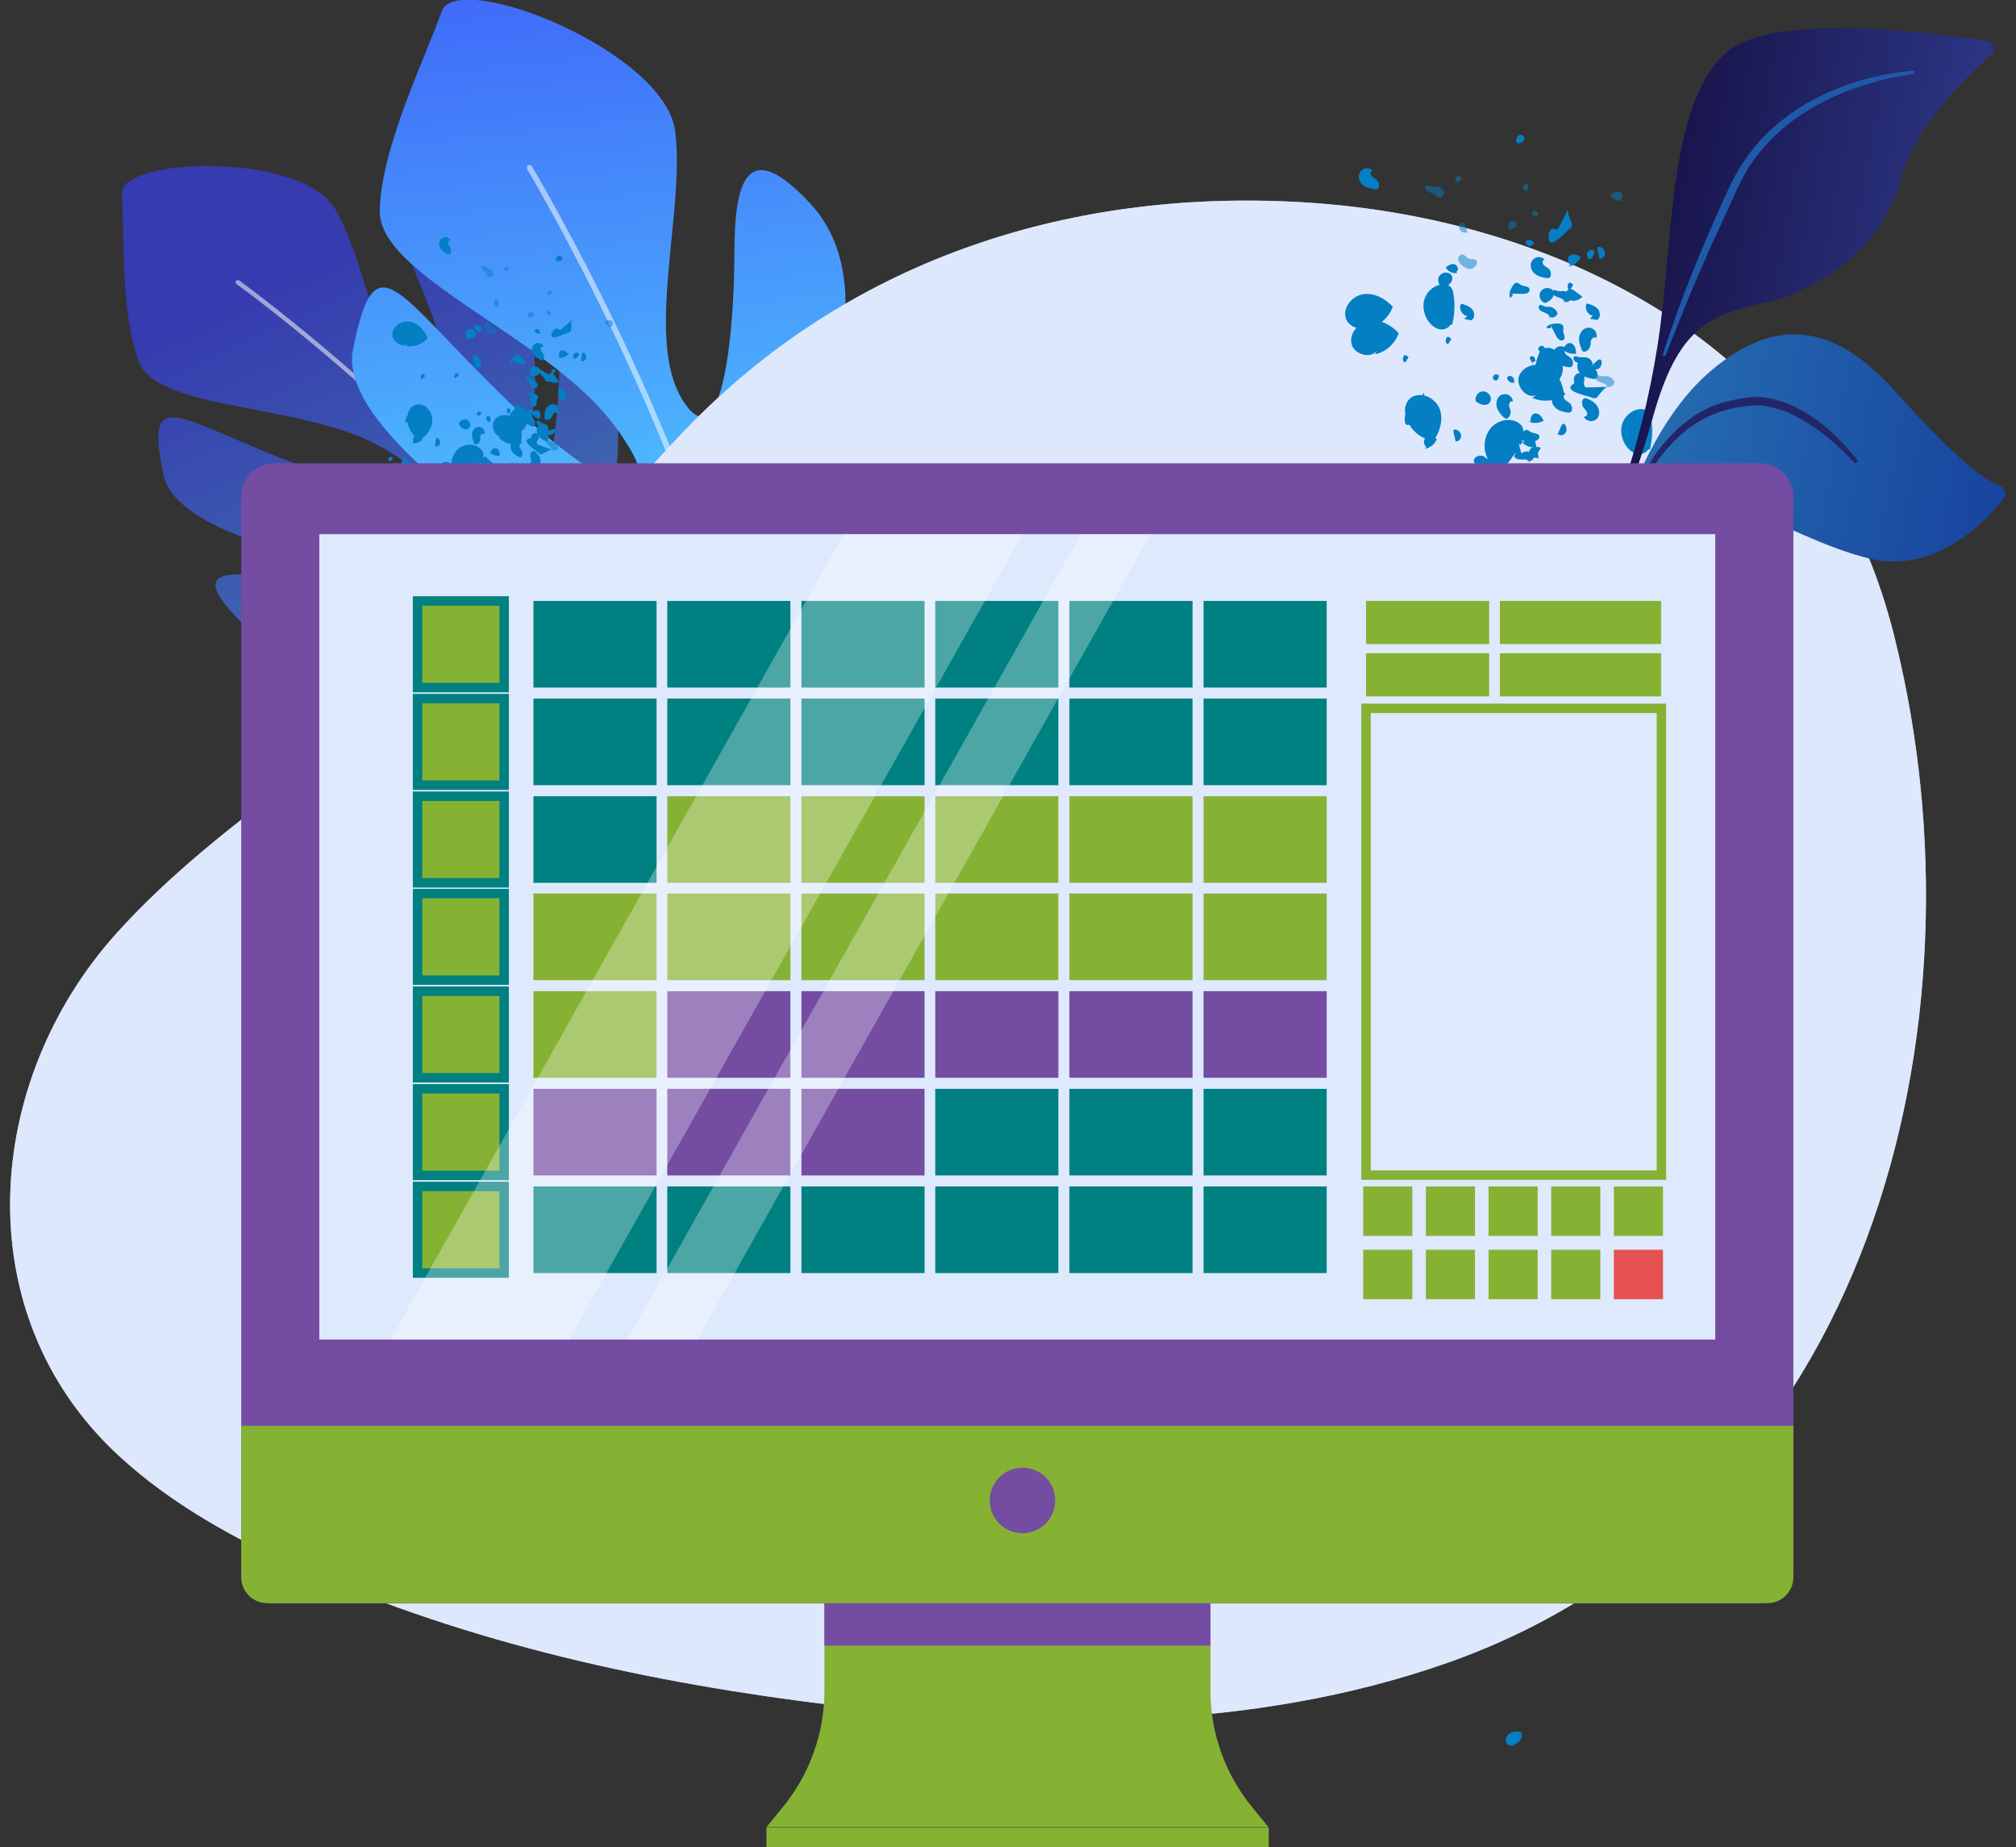 <?xml version="1.0" encoding="utf-8"?>
<!-- Generator: Adobe Illustrator 25.0.1, SVG Export Plug-In . SVG Version: 6.00 Build 0)  -->
<svg version="1.1" id="Layer_1" xmlns="http://www.w3.org/2000/svg" xmlns:xlink="http://www.w3.org/1999/xlink" x="0px" y="0px"
	 viewBox="0 0 640.2 586.5" style="enable-background:new 0 0 640.2 586.5;" xml:space="preserve">
<rect x="0" y="0" width="640.2" height="586.5" fill="#333333" stroke="none"/>
<style type="text/css">
	.st0{opacity:0.63;fill:url(#SVGID_1_);}
	.st1{opacity:0.53;fill:#FFFFFF;}
	.st2{fill:url(#SVGID_2_);}
	.st3{fill:#047FC4;}
	.st4{opacity:0.5;fill:#047FC4;}
	.st5{fill:#DEE9FD;}
	.st6{opacity:0.7;fill:#DEE9FD;}
	.st7{fill:url(#SVGID_3_);}
	.st8{fill:#1F5AA9;}
	.st9{fill:url(#SVGID_4_);}
	.st10{fill:#222669;}
	.st11{fill:#744CA2;}
	.st12{fill:#86B234;}
	.st13{fill:#008080;}
	.st14{fill:#86B234;stroke:#008080;stroke-width:3;stroke-miterlimit:10;}
	.st15{fill:none;stroke:#86B234;stroke-width:3;stroke-miterlimit:10;}
	.st16{opacity:0.3;fill:#FFFFFF;}
	.st17{fill:#E55151;}
</style>
<g>
	<g>
		<g>
			
				<linearGradient id="SVGID_1_" gradientUnits="userSpaceOnUse" x1="2539.587" y1="312.603" x2="2712.771" y2="154.928" gradientTransform="matrix(-0.922 -0.387 -0.387 0.922 2659.839 991.449)">
				<stop  offset="0" style="stop-color:#53D8FF"/>
				<stop  offset="1" style="stop-color:#3840F7"/>
			</linearGradient>
			<path class="st0" d="M181.7,191.3c0,0-67.4,43-104.2,7.1c-29.5-28.9,18.6-10.4,63-8.1c3.5,0.2,4-5,0.5-5.4
				c-34-4.6-85.1-14.7-89.1-34.2c-6.1-29.4,4.4-17.6,43.3-2.9c38.9,14.6,49.3,6.8,24.9-6.4c-24.4-13.3-69.6-11-75.8-26.2
				c-6.2-15.3-4.7-41.8-5.6-53.6c-0.9-11.8,57.1-13.4,67.7,4.7c10.6,18.1,13.8,52.9,29.4,63.4c15.6,10.5,4.7-22.6-2.7-40.1
				c-7.5-17.5-9.1-29.5,12.8-19.9c21.8,9.7,26.3,40.7,23.1,62.2c-3.3,21.4,1.6,35.2,4,24.8c2.4-10.4,7.3-42.9,2.6-54.3
				C170.9,90.7,219.7,116.5,181.7,191.3z"/>
			<path class="st1" d="M177.3,190.7c-0.3,0-0.5-0.1-0.7-0.3C142.7,139.3,75.8,90.6,75.1,90.2c-0.3-0.2-0.4-0.7-0.2-1
				c0.2-0.3,0.7-0.4,1-0.2c0.7,0.5,67.8,49.3,101.9,100.6c0.2,0.3,0.1,0.8-0.2,1C177.5,190.6,177.4,190.7,177.3,190.7z"/>
		</g>
		<g>
			
				<linearGradient id="SVGID_2_" gradientUnits="userSpaceOnUse" x1="2101.775" y1="218.632" x2="2134.083" y2="-92.811" gradientTransform="matrix(-1 0 0 1 2309.067 0)">
				<stop  offset="0" style="stop-color:#53D8FF"/>
				<stop  offset="1" style="stop-color:#3840F7"/>
			</linearGradient>
			<path class="st2" d="M239,219.3c0,0-96.9,16.1-121-42.2c-19.4-46.9,25.9-2.8,75,21.2c3.9,1.9,6.9-3.7,3.2-5.9
				c-36.2-21.6-89-57.6-84.1-81.5c7.3-36.1,13.4-17.7,50.3,17.5c36.9,35.3,52.4,31.5,31.2,4.8s-73.3-45.9-73-66.2
				c0.3-20.2,14.9-49.5,19.6-63.3c4.7-13.8,70.9,12.4,74.2,37.9c3.3,25.6-10,66.4,2.6,85.8s16.2-23.2,16.2-46.6
				c0-23.4,4-37.7,24-16.3c20,21.4,10.1,58.7-3.9,81.3c-14,22.6-15.2,40.5-7.4,30c7.7-10.5,28.9-44.9,29.1-60.1
				C275.3,100.7,318,153.2,239,219.3z"/>
			<path class="st1" d="M234.3,216.5c-0.3-0.1-0.5-0.3-0.6-0.7c-13.7-74-65.8-161.2-66.3-162.1c-0.2-0.4-0.1-0.9,0.3-1.2
				c0.4-0.2,0.9-0.1,1.2,0.3c0.5,0.9,52.8,88.3,66.5,162.6c0.1,0.5-0.2,0.9-0.7,1C234.6,216.6,234.5,216.6,234.3,216.5z"/>
		</g>
	</g>
	<g>
		<path class="st3" d="M133.2,177.2c5.5-3,10.3-7.2,14-12.3c0.6-0.8,1.2-1.7,1.3-2.7c0.4-1.9-0.7-3.9-2.2-5.2
			c-3.5-3.2-9.1-3.7-13.4-1.5c-4.2,2.2-7,6.8-7.6,11.5c-0.3,2.6,0.1,5.4,1.8,7.5s4.8,3,7,1.6c0.1-0.8-0.9-1.6-1.7-1.2L133.2,177.2z"
			/>
		<path class="st3" d="M137.8,158.5c2.5,0.4,5.3-0.6,6.9-2.5c-0.9-2.4-2.8-4.6-5.3-5.2c-2.5-0.6-5.5,1-5.9,3.5c-0.4,2.5,2.9,5,5,3.5
			L137.8,158.5z"/>
		<path class="st3" d="M155.4,143.6c0.9,0.8,2.1,1.2,3.3,1.1c0-0.5-0.1-1.1-0.3-1.6c-0.2-0.5-0.7-0.9-1.3-0.8
			c-0.7,0.1-1.1,0.9-1.4,1.5c-0.1-0.2-0.2-0.4-0.2-0.6L155.4,143.6z"/>
		<path class="st3" d="M152.5,147.3c-0.2,0.3-0.6,0.5-0.9,0.5c-0.1-0.9,0.7-1.7,1.4-2.3c0.4-0.3,0.9-0.7,1.4-0.4
			c0.3,0.2,0.4,0.6,0.7,0.8c0.5,0.6,1.5,0.8,1.4,1.5c0,0.4-0.5,0.7-0.9,0.7c-0.4,0-0.8-0.1-1.2-0.3c-0.8-0.4-1.6-0.7-2.5-1.1
			L152.5,147.3z"/>
		<path class="st4" d="M194.1,103.6c0.7,0,0.8-1.3,0.2-1.7c-0.6-0.4-1.5-0.2-2.2-0.1c0.1,1,0.9,1.9,1.9,2.2L194.1,103.6z"/>
		<path class="st3" d="M177,83c-0.4,0-0.6-0.4-0.5-0.8c0-0.3,0.3-0.6,0.6-0.8c0.2-0.1,0.4-0.2,0.6-0.2c0.5,0,0.9,0.4,0.9,0.9
			c0,0.5-0.5,0.9-1,0.9c-0.5,0-0.9-0.4-0.9-0.9L177,83z"/>
		<path class="st3" d="M154.5,132.5c-0.3,0.7,0.4,1.6,1.1,1.4c0.2-0.4,0.3-0.8,0.2-1.1c-0.1-0.4-0.4-0.7-0.8-0.7
			c-0.4,0-0.7,0.5-0.5,0.8L154.5,132.5z"/>
		<path class="st3" d="M148.9,148.4c0.4,0.8,1.2,1.4,2.1,1.6c0.1-0.7,0.1-1.5,0.2-2.2c0-0.3,0.1-0.7-0.1-1c-0.3-0.6-1.2-0.7-1.7-0.3
			c-0.5,0.4-0.7,1.2-0.4,1.9L148.9,148.4z"/>
		<path class="st4" d="M175.1,93.1c0-0.2,0.1-0.5,0.1-0.7c-0.3-0.2-0.8-0.2-1.1,0.1c-0.3,0.3-0.3,0.8,0,1.1
			C174.4,93.8,175,93.6,175.1,93.1L175.1,93.1z"/>
		<path class="st3" d="M153.7,137.8c-0.4-0.3-1,0-1.1,0.5c-0.2,0.5,0,1-0.1,1.5c-0.1,0.5-0.4,0.9-0.9,1.2c-0.3,0.1-0.6,0.2-0.8,0
			c-0.2-0.1-0.3-0.3-0.3-0.5c-0.4-0.9-0.7-1.8-0.6-2.8c0.1-1,0.7-1.9,1.7-2.1c0.6-0.2,1.4,0,1.8,0.5c0.5,0.5,0.6,1.2,0.4,1.9
			L153.7,137.8z"/>
		<path class="st3" d="M160.7,148.8c0.3,0.5,1.1,0.6,1.6,0.3c0.5-0.3,0.7-1,0.7-1.6c0-0.3-0.2-0.6-0.4-0.6c-0.2,0-0.3,0.1-0.5,0.3
			c-0.5,0.5-1.1,1.1-1.6,1.6L160.7,148.8z"/>
		<path class="st3" d="M178.1,126.2c-1.1-0.6-1.2-2.4-0.2-3.1c0.8,0.6,1.6,1.2,1.9,2.1c0.3,0.9-0.1,2.1-1.1,2.3
			c-0.5-0.3-0.9-0.6-1.4-0.9L178.1,126.2z"/>
		<path class="st3" d="M109.5,193.5c-0.1,0.2-0.5,0.3-0.7,0.1c-0.2-0.2-0.3-0.5-0.4-0.7c0-0.2-0.1-0.5,0-0.7c0.1-0.4,0.6-0.7,1-0.7
			c0.4,0,0.8,0.4,1,0.8c0.1,0.2,0.1,0.4,0,0.6c-0.1,0.2-0.3,0.3-0.5,0.3L109.5,193.5z"/>
		<path class="st3" d="M161.2,131.1c0.3,0,0.5,0.1,0.8,0.1c0.1-0.4,0.2-0.8,0-1.2c-0.2-0.4-0.8-0.5-1-0.1c-0.1,0.1-0.1,0.3,0,0.4
			c0.1,0.5,0.1,1,0.2,1.4L161.2,131.1z"/>
		<path class="st3" d="M168.8,119.5c0.6-0.1,1.3-0.1,1.9-0.4c0.6-0.3,1-0.9,0.9-1.5c0-0.3-0.2-0.6-0.5-0.8c-0.7-0.7-2-0.6-2.6,0.2
			C168,117.6,168.1,118.9,168.8,119.5L168.8,119.5z"/>
		<path class="st3" d="M175.5,118.7c0.3-0.3,0.7-0.5,1-0.8c-0.1-0.3-0.3-0.6-0.6-0.8c-0.6,0.2-1,0.9-0.8,1.5L175.5,118.7z"/>
		<path class="st3" d="M179,159.9c1.5-2,2.5-4.4,3-6.8c0.1-0.4,0.1-0.8,0-1.2c-0.2-0.8-0.9-1.3-1.7-1.5c-1.8-0.6-3.9,0.2-5.1,1.7
			c-1.2,1.5-1.4,3.6-0.8,5.5c0.3,1,1,2,1.9,2.4c0.9,0.5,2.2,0.3,2.8-0.6c-0.1-0.3-0.6-0.4-0.8-0.2L179,159.9z"/>
		<path class="st3" d="M130.9,140.7c1.2,0.2,2.4-0.3,3.3-1.1c-0.4-0.4-0.7-0.8-1.2-1.1c-0.5-0.2-1.1-0.2-1.5,0.1
			c-0.5,0.5-0.4,1.4-0.2,2.1c-0.2-0.1-0.4-0.2-0.5-0.3L130.9,140.7z"/>
		<path class="st3" d="M134,132.7c0.3-0.1,0.7-0.2,0.8-0.5c0.2-0.3,0.2-0.6,0.2-0.9c0-0.9,0-1.8,0.2-2.6c-1.1,1-2.2,1.9-3.3,2.9
			c-0.1,0.1-0.2,0.2-0.3,0.2c-0.4,0.1-0.7-0.3-1.1-0.4c-0.6-0.2-1.1,0.4-1.4,0.9C127.2,136,132.3,133.2,134,132.7z"/>
		<path class="st3" d="M128.5,148.3c0.8,0.4,1.8,0.4,2.6,0c-0.4-0.6-0.8-1.3-1.2-1.9c-0.2-0.3-0.4-0.6-0.7-0.8
			c-0.6-0.3-1.4,0.1-1.6,0.8c-0.2,0.7,0.2,1.4,0.8,1.7L128.5,148.3z"/>
		<path class="st3" d="M100.3,182.2c0-0.2,0.1-0.5,0.1-0.7c-0.3-0.2-0.8-0.2-1.1,0.1c-0.3,0.3-0.3,0.8,0,1.1
			C99.6,182.8,100.2,182.7,100.3,182.2L100.3,182.2z"/>
		<path class="st3" d="M138.2,141.7c0.6,0.2,1.3-0.2,1.5-0.7c0.2-0.6,0-1.2-0.4-1.7c-0.2-0.2-0.5-0.4-0.7-0.2
			c-0.2,0.1-0.2,0.3-0.2,0.5c-0.1,0.7-0.2,1.5-0.3,2.2L138.2,141.7z"/>
		<path class="st3" d="M143,151c0.6-0.1,1.3-0.1,1.9-0.4c0.6-0.3,1-0.9,0.9-1.5c0-0.3-0.2-0.6-0.5-0.8c-0.7-0.7-2-0.6-2.6,0.2
			C142.2,149.1,142.3,150.4,143,151L143,151z"/>
		<path class="st3" d="M172.2,137.2c0.2-0.6-0.3-1.2-0.8-1.6c-0.5-0.4-1.1-0.9-1-1.6c0-0.2,0.1-0.4,0.3-0.4c0.4-0.2,0.8,0.3,1.2,0.6
			c0.3,0.2,0.7,0.3,1,0.4c0.8,0.3,1.4,1.2,1.3,2c-0.2,0.4-0.7,0.7-1.2,0.6c-0.5-0.1-0.9-0.4-1-0.8L172.2,137.2z"/>
		<path class="st3" d="M173.2,121.2c0.2-0.6-0.3-1.2-0.8-1.6c-0.5-0.4-1.1-0.9-1-1.6c0-0.2,0.1-0.4,0.3-0.4c0.4-0.2,0.8,0.3,1.2,0.6
			c0.3,0.2,0.7,0.3,1,0.4c0.8,0.3,1.4,1.2,1.3,2c-0.2,0.4-0.7,0.7-1.2,0.6c-0.5-0.1-0.9-0.4-1-0.8L173.2,121.2z"/>
		<path class="st3" d="M182.7,113.9c0.5-0.3,0.8-0.6,1.1-1.1c0-0.1,0.1-0.1,0.1-0.2c0-0.2-0.1-0.3-0.2-0.4c-0.3-0.3-0.8-0.3-1.1-0.1
			c-0.4,0.2-0.6,0.6-0.6,1c0,0.2,0,0.5,0.2,0.6C182.3,113.8,182.6,113.9,182.7,113.9c0.1-0.2,0-0.2-0.1-0.2L182.7,113.9z"/>
		<path class="st3" d="M127.6,166.6c1.2,0.2,2.4-0.3,3.3-1.1c-0.4-0.4-0.7-0.8-1.2-1.1c-0.5-0.2-1.1-0.2-1.5,0.1
			c-0.5,0.5-0.4,1.4-0.2,2.1c-0.2-0.1-0.4-0.2-0.5-0.3L127.6,166.6z"/>
		<path class="st3" d="M120.2,158.2c0.1,0.7,1.3,1,1.7,0.5c-0.1-0.4-0.2-0.8-0.5-1c-0.3-0.2-0.8-0.3-1.1-0.1c-0.3,0.2-0.3,0.8,0.1,1
			L120.2,158.2z"/>
		<path class="st3" d="M138.9,151.5c0.1,0.7,1.3,1,1.7,0.5c-0.1-0.4-0.2-0.8-0.5-1c-0.3-0.2-0.8-0.3-1.1-0.1c-0.3,0.2-0.3,0.8,0.1,1
			L138.9,151.5z"/>
		<path class="st3" d="M122.8,163c-0.5-0.1-0.8,0.6-0.6,1.1c0.2,0.5,0.5,0.8,0.8,1.3c0.2,0.5,0.2,1,0,1.5c-0.1,0.3-0.3,0.5-0.6,0.5
			c-0.2,0-0.4-0.1-0.6-0.2c-0.8-0.5-1.7-1-2.1-1.9c-0.5-0.8-0.5-2,0.1-2.7c0.4-0.5,1.1-0.8,1.8-0.7c0.7,0.1,1.2,0.6,1.5,1.2
			L122.8,163z"/>
		<path class="st3" d="M169.6,131.1c-0.5-0.1-0.8,0.6-0.6,1.1c0.2,0.5,0.5,0.8,0.8,1.3c0.2,0.5,0.2,1,0,1.5
			c-0.1,0.3-0.3,0.5-0.6,0.5c-0.2,0-0.4-0.1-0.6-0.2c-0.8-0.5-1.7-1-2.1-1.9c-0.5-0.8-0.5-2,0.1-2.7c0.4-0.5,1.1-0.8,1.8-0.7
			c0.7,0.1,1.2,0.6,1.5,1.2L169.6,131.1z"/>
		<path class="st3" d="M173.9,135.7c-0.5-0.1-0.8,0.6-0.6,1.1c0.2,0.5,0.5,0.8,0.8,1.3c0.2,0.5,0.2,1,0,1.5
			c-0.1,0.3-0.3,0.5-0.6,0.5c-0.2,0-0.4-0.1-0.6-0.2c-0.8-0.5-1.7-1-2.1-1.9c-0.5-0.8-0.5-2,0.1-2.7c0.4-0.5,1.1-0.8,1.8-0.7
			c0.7,0.1,1.2,0.6,1.5,1.2L173.9,135.7z"/>
		<path class="st3" d="M165.6,140.8c-0.5-0.1-0.8,0.6-0.6,1.1s0.5,0.8,0.8,1.3c0.2,0.5,0.2,1,0,1.5c-0.1,0.3-0.3,0.5-0.6,0.5
			c-0.2,0-0.4-0.1-0.6-0.2c-0.8-0.5-1.7-1-2.1-1.9c-0.5-0.8-0.5-2,0.1-2.7c0.4-0.5,1.1-0.8,1.8-0.7c0.7,0.1,1.2,0.6,1.5,1.2
			L165.6,140.8z"/>
		<path class="st3" d="M143,76.4c-0.5-0.1-0.8,0.6-0.6,1.1c0.2,0.5,0.5,0.8,0.7,1.3c0.2,0.5,0.2,1,0,1.5c-0.1,0.3-0.3,0.5-0.6,0.5
			c-0.2,0-0.4-0.1-0.6-0.2c-0.8-0.5-1.7-1-2.1-1.9c-0.5-0.8-0.5-2,0.1-2.7c0.4-0.5,1.1-0.8,1.8-0.7c0.7,0.1,1.2,0.6,1.5,1.2
			L143,76.4z"/>
		<path class="st3" d="M124.7,153.1c0.2-0.1,0.5-0.2,0.7-0.4c-0.1-0.4-0.3-0.8-0.7-1c-0.4-0.2-0.9,0.1-0.8,0.5
			c0,0.1,0.1,0.3,0.2,0.4c0.3,0.4,0.7,0.7,1,1.1L124.7,153.1z"/>
		<path class="st3" d="M148.4,107.6c0.6-0.1,1.3-0.1,1.9-0.4c0.6-0.3,1-0.9,0.9-1.5c0-0.3-0.2-0.6-0.5-0.8c-0.7-0.7-2-0.6-2.6,0.2
			C147.5,105.7,147.7,107,148.4,107.6L148.4,107.6z"/>
		<path class="st3" d="M142.8,160.9c-0.6,0.7-2,0.2-2.1-0.7c0.2-0.4,0.6-0.8,1-1.1c0.4,0.3,0.8,0.8,0.9,1.4L142.8,160.9z"/>
		<path class="st4" d="M156.3,105.9c0.4-0.1,0.7-0.2,1-0.4c0.3-0.2,0.5-0.6,0.3-1c-0.2-0.6-1-0.6-1.4-1c-0.4-0.4-0.5-1.2-1.1-1.4
			c-0.5-0.2-1.2,0.3-1.3,0.9c-0.1,0.6,0.2,1.2,0.5,1.7c0.3,0.5,0.6,0.9,1.1,1.2c0.5,0.2,1.1,0.2,1.4-0.2L156.3,105.9z"/>
		<path class="st3" d="M158.2,138.8c1.8,1.9,4.6,2.7,7.1,2.1c0.7-2.5,0.5-5.3-1.1-7.3c-1.6-2-5-2.5-6.8-0.7
			c-1.8,1.8-0.7,5.7,1.9,5.8L158.2,138.8z"/>
		<path class="st3" d="M146.7,165.4c-0.3-0.2-0.2-0.7,0-0.9c0.2-0.3,0.6-0.3,1-0.3c0.2,0,0.4,0.1,0.6,0.2c0.4,0.3,0.5,0.9,0.2,1.3
			c-0.3,0.4-0.9,0.4-1.3,0.1c-0.4-0.3-0.5-0.9-0.2-1.3L146.7,165.4z"/>
		<path class="st3" d="M152.1,152.4c0-0.6-0.7-1-1.3-1.3c-0.6-0.2-1.3-0.5-1.5-1.1c0-0.2,0-0.4,0.1-0.5c0.3-0.3,0.8,0,1.3,0.1
			c0.4,0.1,0.7,0,1.1,0c0.9,0,1.7,0.7,1.9,1.5c-0.1,0.5-0.5,0.8-0.9,1c-0.5,0.1-1-0.1-1.2-0.5L152.1,152.4z"/>
		<path class="st3" d="M152.4,131.8c0.2-0.2,0.4-0.3,0.5-0.5c-0.1-0.4-0.5-0.7-0.9-0.6c-0.4,0.1-0.7,0.5-0.6,0.9
			C151.5,131.9,152.1,132.1,152.4,131.8L152.4,131.8z"/>
		<path class="st3" d="M147.4,145.1c-0.3,0.1-0.6-0.1-0.6-0.4c-0.1-0.3,0-0.6,0.1-0.8c0.1-0.2,0.2-0.4,0.4-0.5
			c0.4-0.3,0.9-0.2,1.2,0.1c0.3,0.3,0.5,0.8,0.3,1.2c-0.1,0.2-0.2,0.4-0.4,0.5c-0.2,0.1-0.5,0.1-0.6-0.1L147.4,145.1z"/>
		<path class="st3" d="M129.4,133.5c0.1,2.6,1.7,5,4,6.2c2.1-1.4,3.9-3.7,3.9-6.3c0-2.6-2.1-5.2-4.7-5c-2.6,0.2-4.2,3.9-2.3,5.6
			L129.4,133.5z"/>
		<path class="st3" d="M128.6,153.6c0.7,0,0.8-1.3,0.2-1.7c-0.6-0.4-1.5-0.2-2.2-0.1c0.1,1,0.9,1.9,1.9,2.2L128.6,153.6z"/>
		<path class="st3" d="M154.5,162.3c0.2-0.2,0.4-0.3,0.5-0.5c-0.1-0.4-0.5-0.7-0.9-0.6c-0.4,0.1-0.7,0.5-0.6,0.9
			C153.6,162.4,154.1,162.6,154.5,162.3L154.5,162.3z"/>
		<path class="st3" d="M146.7,151.1c2.4-1.2,4.6-3,6.2-5.2c0.3-0.4,0.5-0.7,0.6-1.1c0.2-0.8-0.3-1.7-0.9-2.3
			c-1.5-1.4-3.9-1.7-5.8-0.8c-1.9,0.9-3.1,2.8-3.4,4.9c-0.2,1.1,0,2.4,0.7,3.3c0.7,0.9,2,1.3,3,0.8c0.1-0.4-0.4-0.7-0.7-0.5
			L146.7,151.1z"/>
		<path class="st3" d="M128.9,109.9c2.5,0.4,5.3-0.6,6.9-2.5c-0.9-2.4-2.8-4.6-5.3-5.2c-2.5-0.6-5.5,1-5.9,3.5c-0.4,2.5,2.9,5,5,3.5
			L128.9,109.9z"/>
		<path class="st3" d="M177.3,113.6c1.2,0.2,2.4-0.3,3.3-1.1c-0.4-0.4-0.7-0.8-1.2-1.1c-0.5-0.2-1.1-0.2-1.5,0.1
			c-0.5,0.5-0.4,1.4-0.2,2.1c-0.2-0.1-0.4-0.2-0.5-0.3L177.3,113.6z"/>
		<path class="st3" d="M180.4,105.6c0.3-0.1,0.7-0.2,0.8-0.5c0.2-0.3,0.2-0.6,0.2-0.9c0-0.9,0-1.8,0.2-2.6c-1.1,1-2.2,1.9-3.3,2.9
			c-0.1,0.1-0.2,0.2-0.3,0.2c-0.4,0.1-0.7-0.3-1.1-0.4c-0.6-0.2-1.1,0.4-1.4,0.9C173.6,108.9,178.7,106.2,180.4,105.6z"/>
		<path class="st3" d="M154.7,151.1c0.3-0.3,0.7-0.5,1-0.8c-0.6-0.6-1.5-1-2.3-0.7c-0.8,0.4-1,1.7-0.2,2.1c0.5,0.3,1.3,0.5,1,0.9
			L154.7,151.1z"/>
		<path class="st3" d="M162.8,114.9c-0.2,0.3-0.6,0.5-0.9,0.5c-0.1-0.9,0.7-1.7,1.4-2.3c0.4-0.3,0.9-0.7,1.4-0.4
			c0.3,0.2,0.4,0.6,0.7,0.8c0.5,0.6,1.5,0.8,1.4,1.5c0,0.4-0.5,0.7-0.9,0.7s-0.8-0.1-1.2-0.3c-0.8-0.4-1.6-0.7-2.5-1.1L162.8,114.9z
			"/>
		<path class="st3" d="M152.5,105.2c0.7,0,0.8-1.3,0.2-1.7c-0.6-0.4-1.5-0.2-2.2-0.1c0.1,1,0.9,1.9,1.9,2.2L152.5,105.2z"/>
		<path class="st4" d="M168,100.9c-0.4,0-0.6-0.4-0.5-0.8c0-0.3,0.3-0.6,0.6-0.8c0.2-0.1,0.4-0.2,0.6-0.2c0.5,0,0.9,0.4,0.9,0.9
			c0,0.5-0.5,0.9-1,0.9c-0.5,0-0.9-0.4-0.9-0.9L168,100.9z"/>
		<path class="st3" d="M169.9,105.2c0.1,0.7,1.3,1,1.7,0.5c-0.1-0.4-0.2-0.8-0.5-1c-0.3-0.2-0.8-0.3-1.1-0.1c-0.3,0.2-0.3,0.8,0.1,1
			L169.9,105.2z"/>
		<path class="st3" d="M174.9,121.3c0.8,0.4,1.8,0.4,2.6,0c-0.4-0.6-0.8-1.3-1.2-1.9c-0.2-0.3-0.4-0.6-0.7-0.8
			c-0.6-0.3-1.4,0.1-1.6,0.8c-0.2,0.7,0.2,1.4,0.8,1.7L174.9,121.3z"/>
		<path class="st4" d="M158,97.6c-0.5-0.1-1-0.5-1.1-1c-0.1-0.5,0-1.1,0.4-1.4c0.3-0.2,0.8-0.3,0.9,0c0.1,0.1,0.1,0.3,0.1,0.4
			c0,0.7-0.1,1.3-0.1,2C158.1,97.7,158,97.7,158,97.6L158,97.6z"/>
		<path class="st4" d="M154.7,87.9c0.2-0.6-0.3-1.2-0.8-1.6c-0.5-0.4-1.1-0.9-1-1.6c0-0.2,0.1-0.4,0.3-0.4c0.4-0.2,0.8,0.3,1.2,0.6
			c0.3,0.2,0.7,0.3,1,0.4c0.8,0.3,1.4,1.2,1.3,2c-0.2,0.4-0.7,0.7-1.2,0.6c-0.5-0.1-0.9-0.4-1-0.8L154.7,87.9z"/>
		<path class="st4" d="M175.2,143.1c0.2-0.6-0.3-1.2-0.8-1.6c-0.5-0.4-1.1-0.9-1-1.6c0-0.2,0.1-0.4,0.3-0.4c0.4-0.2,0.8,0.3,1.2,0.6
			c0.3,0.2,0.7,0.3,1,0.4c0.8,0.3,1.4,1.2,1.3,2c-0.2,0.4-0.7,0.7-1.2,0.6c-0.5,0-0.9-0.4-1-0.8L175.2,143.1z"/>
		<path class="st4" d="M160.9,86c0.2-0.1,0.5-0.2,0.7-0.3c0-0.4-0.3-0.8-0.7-0.9c-0.4-0.1-0.9,0.2-0.9,0.6
			C160,85.8,160.5,86.2,160.9,86L160.9,86z"/>
		<path class="st3" d="M172.4,110c-0.5-0.1-0.8,0.6-0.6,1.1c0.2,0.5,0.5,0.8,0.8,1.3c0.2,0.5,0.2,1,0,1.5c-0.1,0.3-0.3,0.5-0.6,0.5
			c-0.2,0-0.4-0.1-0.6-0.2c-0.8-0.5-1.7-1-2.1-1.9c-0.5-0.8-0.5-2,0.1-2.7c0.4-0.5,1.1-0.8,1.8-0.7s1.2,0.6,1.5,1.2L172.4,110z"/>
		<path class="st3" d="M184.6,114.6c0.6,0.2,1.3-0.2,1.5-0.7c0.2-0.6,0-1.2-0.4-1.7c-0.2-0.2-0.5-0.4-0.7-0.2
			c-0.2,0.1-0.2,0.3-0.2,0.5c-0.1,0.7-0.2,1.5-0.3,2.2L184.6,114.6z"/>
		<path class="st3" d="M151,115.7c-1.1-0.6-1.2-2.4-0.2-3.1c0.8,0.6,1.6,1.2,1.9,2.1c0.3,0.9-0.1,2.1-1.1,2.3
			c-0.5-0.3-0.9-0.6-1.4-0.9L151,115.7z"/>
		<path class="st4" d="M174.4,100.1c0.2-0.1,0.5-0.2,0.7-0.4c-0.1-0.4-0.3-0.8-0.7-1c-0.4-0.2-0.9,0.1-0.8,0.5
			c0,0.1,0.1,0.3,0.2,0.4c0.3,0.4,0.7,0.7,1,1.1L174.4,100.1z"/>
		<path class="st3" d="M137.5,158.1c0.6-0.1,1.3-0.1,1.9-0.4c0.6-0.3,1-0.9,0.9-1.5c0-0.3-0.2-0.6-0.5-0.8c-0.7-0.7-2-0.6-2.6,0.2
			C136.7,156.2,136.8,157.4,137.5,158.1L137.5,158.1z"/>
		<path class="st3" d="M134,120.3c0.3-0.3,0.7-0.5,1-0.8c-0.1-0.3-0.3-0.6-0.6-0.8c-0.6,0.2-1,0.9-0.8,1.5L134,120.3z"/>
		<path class="st3" d="M112.4,180.5c-0.4,0-0.6-0.4-0.5-0.8c0-0.3,0.3-0.6,0.6-0.8c0.2-0.1,0.4-0.2,0.6-0.2c0.5,0,0.9,0.4,0.9,0.9
			s-0.5,0.9-1,0.9c-0.5,0-0.9-0.4-0.9-0.9L112.4,180.5z"/>
		<path class="st3" d="M144.7,120c0.3-0.3,0.7-0.5,1-0.8c-0.1-0.3-0.3-0.6-0.6-0.8c-0.6,0.2-1,0.9-0.8,1.5L144.7,120z"/>
		<path class="st3" d="M167.8,147.2c0.4,0.2,0.9-0.4,0.9-0.9c0-0.5-0.3-0.9-0.3-1.4c-0.1-0.5,0.1-1,0.4-1.4c0.2-0.2,0.5-0.4,0.8-0.3
			c0.2,0,0.3,0.2,0.5,0.3c0.7,0.7,1.3,1.5,1.5,2.4c0.2,0.9-0.1,2-0.9,2.6c-0.6,0.4-1.3,0.4-1.9,0.1c-0.6-0.3-1-0.9-1-1.6
			L167.8,147.2z"/>
		<path class="st3" d="M141.9,146.7c-0.4,0-0.7,0-1.1,0.1c-0.3,0.1-0.6,0.5-0.6,0.8c0,0.6,0.8,0.9,1.1,1.4c0.3,0.5,0.1,1.3,0.6,1.7
			c0.5,0.4,1.2,0.1,1.5-0.5c0.3-0.5,0.2-1.2,0-1.8c-0.1-0.5-0.3-1.1-0.7-1.4c-0.4-0.4-1-0.5-1.5-0.2L141.9,146.7z"/>
		<path class="st3" d="M163.9,129.3c-1.6,1.5-2.8,3.5-3.5,5.5c-0.1,0.3-0.2,0.7-0.2,1c0.1,0.7,0.6,1.2,1.2,1.5
			c1.5,0.8,3.5,0.4,4.7-0.8c1.2-1.2,1.7-3,1.4-4.6c-0.2-0.9-0.6-1.8-1.3-2.4c-0.8-0.5-1.9-0.5-2.5,0.1c0,0.3,0.5,0.4,0.7,0.3
			L163.9,129.3z"/>
		<path class="st3" d="M170.9,143.7c0.3,0.2,0.5,0.5,0.9,0.5c0.3,0,0.6-0.2,0.9-0.3c0.8-0.5,1.6-0.8,2.4-1.2c-1.4-0.5-2.8-1-4.2-1.5
			c-0.1,0-0.2-0.1-0.3-0.2c-0.3-0.3-0.1-0.8-0.2-1.2c-0.2-0.6-0.9-0.7-1.5-0.7C164.6,139.4,169.5,142.5,170.9,143.7z"/>
		<path class="st3" d="M164.3,129.5c0.2-0.1,0.5-0.2,0.7-0.3c0-0.4-0.2-0.8-0.6-0.9c-0.4-0.1-0.9,0.2-0.9,0.6
			C163.5,129.3,163.9,129.7,164.3,129.5L164.3,129.5z"/>
		<path class="st3" d="M173.5,137.2c0.1,0.6,0.8,1,1.4,0.9c0.6-0.1,1.1-0.6,1.3-1.2c0.1-0.3,0.1-0.6-0.2-0.7c-0.2-0.1-0.4,0-0.5,0.1
			c-0.7,0.3-1.4,0.5-2.1,0.8L173.5,137.2z"/>
		<path class="st3" d="M168.7,130.8c0.5,1.1,1.4,2,2.6,2.3c0.2-0.5,0.4-1,0.3-1.6c0-0.5-0.3-1.1-0.8-1.2c-0.7-0.2-1.4,0.3-1.9,0.9
			c0-0.2,0-0.4,0-0.6L168.7,130.8z"/>
		<path class="st3" d="M168,125.4c-0.4-0.1-0.7-0.3-0.9-0.5c0.8-0.5,1.8-0.3,2.7,0.1c0.5,0.2,1,0.5,1.1,1c0,0.4-0.3,0.7-0.4,1
			c-0.2,0.7,0,1.7-0.6,2c-0.4,0.2-0.8,0-1.1-0.4c-0.2-0.3-0.3-0.8-0.3-1.2c-0.1-0.9-0.2-1.8-0.3-2.7L168,125.4z"/>
		<path class="st3" d="M168.5,139.1c0.1,0.9,0.6,1.8,1.3,2.3c0.4-0.6,0.7-1.3,1.1-1.9c0.2-0.3,0.3-0.6,0.3-1c0-0.7-0.8-1.2-1.5-1
			c-0.7,0.2-1.1,0.9-1.1,1.5L168.5,139.1z"/>
		<path class="st3" d="M177,131.3c-0.2-0.4-0.9-0.3-1.2,0c-0.3,0.4-0.4,0.9-0.7,1.3c-0.3,0.4-0.8,0.7-1.3,0.7c-0.3,0-0.6,0-0.8-0.3
			c-0.1-0.2-0.1-0.4-0.1-0.6c0-1,0.1-2,0.6-2.8c0.5-0.8,1.4-1.4,2.4-1.3c0.7,0.1,1.2,0.6,1.5,1.2c0.2,0.6,0.1,1.4-0.3,1.9L177,131.3
			z"/>
		<path class="st3" d="M145.7,134.7c0.4,0.5,0.7,1.1,1.3,1.4c0.5,0.3,1.3,0.4,1.8,0c0.2-0.2,0.4-0.5,0.5-0.8c0.2-0.9-0.5-2-1.4-2.1
			C146.9,133,145.9,133.7,145.7,134.7L145.7,134.7z"/>
		<path class="st3" d="M152.1,147.4c0.5,1.1,1.4,2,2.6,2.3c0.2-0.5,0.4-1,0.3-1.6c0-0.5-0.3-1.1-0.8-1.2c-0.7-0.2-1.4,0.3-1.9,0.9
			c0-0.2,0-0.4,0-0.6L152.1,147.4z"/>
		<path class="st3" d="M168.7,123.2c0.3-0.6-0.2-1.2-0.7-1.7c-0.5-0.4-1-1-0.9-1.6c0-0.2,0.1-0.4,0.3-0.4c0.4-0.2,0.8,0.4,1.1,0.6
			c0.3,0.2,0.7,0.3,1,0.5c0.8,0.4,1.3,1.3,1.2,2.1c-0.3,0.4-0.8,0.6-1.2,0.5c-0.5-0.1-0.8-0.5-1-0.9L168.7,123.2z"/>
		<path class="st3" d="M124.4,146.1c0.1-0.2,0.3-0.4,0.4-0.6c-0.2-0.4-0.7-0.5-1.1-0.4c-0.4,0.2-0.6,0.7-0.4,1
			C123.5,146.5,124.1,146.5,124.4,146.1L124.4,146.1z"/>
		<path class="st3" d="M162.4,138.2c0.2,0.1,0.4,0.3,0.7,0.4c0.3-0.3,0.5-0.7,0.5-1.1c0-0.4-0.5-0.8-0.8-0.5
			c-0.1,0.1-0.2,0.3-0.2,0.4c-0.1,0.5-0.3,0.9-0.4,1.4L162.4,138.2z"/>
	</g>
	<g>
		<path class="st5" d="M583.5,156.4C550.6,98.1,482,68.2,413.4,64.2c-76-4.4-145.3,19.6-196,72.5c-20.1,21-38.2,43.6-60.5,62.7
			c-38.3,32.8-86.3,59.7-119.8,96.8c-42.3,46.9-48.1,120.7,0.3,165.7c16.8,15.6,37.5,27,59,36.5c52.7,23.4,110.3,36,168.2,43
			c65.3,7.8,133.4,8.2,194.9-13.4c135.8-47.7,172.1-203.7,142.5-324.1C598.1,187.4,591.9,171.3,583.5,156.4z"/>
		<path class="st6" d="M583.5,156.4C550.6,98.1,482,68.2,413.4,64.2c-76-4.4-145.3,19.6-196,72.5c-20.1,21-38.2,43.6-60.5,62.7
			c-38.3,32.8-86.3,59.7-119.8,96.8c-42.3,46.9-48.1,120.7,0.3,165.7c16.8,15.6,37.5,27,59,36.5c52.7,23.4,110.3,36,168.2,43
			c65.3,7.8,133.4,8.2,194.9-13.4c135.8-47.7,172.1-203.7,142.5-324.1C598.1,187.4,591.9,171.3,583.5,156.4z"/>
	</g>
	<g>
		<path class="st3" d="M474.1,188c5.6-6.6,9.6-14.5,11.6-22.8c0.3-1.3,0.6-2.8,0.4-4.1c-0.5-2.6-2.9-4.6-5.4-5.5
			c-6.1-2.4-13.6-0.1-17.9,4.8c-4.3,5-5.6,12.2-3.8,18.5c0.9,3.5,2.9,6.9,6,8.7c3.1,1.8,7.6,1.4,9.8-1.5c-0.3-1.1-1.9-1.6-2.7-0.7
			L474.1,188z"/>
		<path class="st3" d="M470.5,161.7c3.5-0.7,6.4-3.4,7.6-6.7c-2.4-2.6-5.9-4.5-9.3-4c-3.5,0.5-6.5,4-5.7,7.4c0.8,3.4,6.2,4.9,8.1,2
			L470.5,161.7z"/>
		<path class="st3" d="M485.5,133.9c1.5,0.6,3.3,0.5,4.7-0.3c-0.3-0.7-0.7-1.3-1.2-1.8c-0.6-0.5-1.4-0.7-2-0.4c-0.9,0.5-1,1.7-1,2.7
			c-0.2-0.2-0.4-0.4-0.6-0.6L485.5,133.9z"/>
		<path class="st3" d="M483.6,140.1c-0.2,0.5-0.5,0.9-0.9,1.2c-0.6-1.2,0-2.5,0.6-3.6c0.3-0.6,0.9-1.3,1.6-1.2
			c0.5,0.1,0.8,0.5,1.3,0.7c0.9,0.5,2.3,0.3,2.6,1.2c0.2,0.5-0.2,1.1-0.7,1.4s-1.1,0.2-1.7,0.2c-1.2,0-2.4-0.1-3.7-0.1L483.6,140.1z
			"/>
		<path class="st4" d="M514.8,63.2c0.9-0.4,0.4-2-0.6-2.3c-1-0.2-2,0.4-2.8,1c0.7,1.3,2.2,2,3.6,1.8L514.8,63.2z"/>
		<path class="st3" d="M482.6,45.6c-0.5,0.1-1-0.3-1.1-0.7c-0.1-0.5,0.1-1,0.3-1.4c0.2-0.2,0.4-0.4,0.6-0.6c0.6-0.3,1.4,0.1,1.6,0.7
			c0.2,0.6-0.2,1.4-0.8,1.6c-0.6,0.2-1.4-0.1-1.7-0.7L482.6,45.6z"/>
		<path class="st3" d="M478.8,120.1c-0.1,1,1.3,1.8,2.1,1.3c0-0.5-0.1-1.1-0.4-1.5c-0.3-0.4-0.9-0.7-1.4-0.5c-0.5,0.2-0.7,1-0.2,1.3
			L478.8,120.1z"/>
		<path class="st3" d="M479.7,143.2c0.9,0.8,2.2,1.2,3.5,0.9c-0.3-1-0.6-1.9-0.8-2.9c-0.1-0.5-0.3-0.9-0.6-1.3
			c-0.7-0.6-1.9-0.3-2.4,0.5c-0.5,0.8-0.2,1.9,0.4,2.6L479.7,143.2z"/>
		<path class="st4" d="M485.3,59.4c-0.1-0.3-0.1-0.7-0.2-1c-0.5-0.1-1.2,0.1-1.4,0.7c-0.2,0.5,0.1,1.2,0.6,1.4
			c0.5,0.2,1.2-0.4,1.1-0.9L485.3,59.4z"/>
		<path class="st3" d="M480.4,127.4c-0.6-0.2-1.2,0.5-1.2,1.2c0,0.7,0.4,1.3,0.5,1.9c0.1,0.7-0.1,1.4-0.5,1.9
			c-0.3,0.3-0.6,0.6-1,0.5c-0.3-0.1-0.5-0.2-0.7-0.4c-1-0.9-1.8-2-2.2-3.3c-0.3-1.3,0-2.8,1.1-3.6c0.7-0.5,1.8-0.6,2.6-0.2
			c0.8,0.4,1.4,1.2,1.5,2.2L480.4,127.4z"/>
		<path class="st3" d="M494.9,137.9c0.7,0.5,1.7,0.3,2.2-0.4s0.4-1.6,0.1-2.4c-0.2-0.3-0.5-0.7-0.9-0.5c-0.2,0.1-0.4,0.3-0.5,0.6
			c-0.4,0.9-0.8,1.9-1.2,2.8L494.9,137.9z"/>
		<path class="st3" d="M505.8,100.2c-1.7-0.2-2.8-2.4-1.9-3.9c1.3,0.4,2.6,0.8,3.5,1.8c0.9,1,0.9,2.8-0.2,3.5
			c-0.8-0.1-1.5-0.3-2.3-0.4L505.8,100.2z"/>
		<path class="st3" d="M452,220.9c-0.1,0.4-0.5,0.6-0.9,0.5c-0.4-0.1-0.6-0.4-0.8-0.7c-0.2-0.3-0.3-0.5-0.4-0.9
			c-0.1-0.6,0.4-1.2,1-1.4c0.6-0.2,1.3,0.1,1.7,0.5c0.2,0.2,0.4,0.5,0.4,0.8c0,0.3-0.3,0.6-0.6,0.6L452,220.9z"/>
		<path class="st3" d="M486.6,115c0.3-0.1,0.7-0.2,1-0.2c-0.1-0.5-0.1-1.2-0.5-1.5c-0.4-0.4-1.3-0.2-1.3,0.3c0,0.2,0.1,0.4,0.2,0.6
			c0.3,0.6,0.6,1.2,0.9,1.8L486.6,115z"/>
		<path class="st3" d="M490.6,96.3c0.8-0.4,1.6-0.8,2.2-1.5c0.6-0.7,0.8-1.7,0.4-2.4c-0.2-0.4-0.6-0.7-1-0.8
			c-1.2-0.5-2.8,0.2-3.2,1.5c-0.4,1.3,0.4,2.8,1.7,3.1L490.6,96.3z"/>
		<path class="st3" d="M498.7,91.9c0.3-0.5,0.6-1,0.9-1.5c-0.3-0.3-0.7-0.6-1.2-0.7c-0.7,0.5-0.8,1.7-0.2,2.3L498.7,91.9z"/>
		<path class="st3" d="M523.9,142.8c0.9-3.3,1-6.9,0.4-10.2c-0.1-0.5-0.2-1.1-0.6-1.6c-0.6-0.9-1.8-1.2-2.9-1.1
			c-2.6,0.2-4.9,2.2-5.7,4.8c-0.7,2.5,0,5.4,1.7,7.4c0.9,1.1,2.2,2,3.6,2.1c1.4,0.1,3-0.8,3.3-2.2c-0.3-0.4-1-0.2-1.1,0.2
			L523.9,142.8z"/>
		<path class="st3" d="M461.1,103.2c0.9-3.3,1-6.9,0.4-10.2c-0.1-0.5-0.2-1.1-0.6-1.6c-0.6-0.9-1.8-1.2-2.9-1.1
			c-2.6,0.2-4.9,2.2-5.7,4.8c-0.7,2.5,0,5.4,1.7,7.4c0.9,1.1,2.2,2,3.6,2.1c1.4,0.1,3-0.8,3.3-2.2c-0.3-0.4-1-0.2-1.1,0.2
			L461.1,103.2z"/>
		<path class="st3" d="M452.7,142.5c1.6-0.4,3-1.6,3.6-3.1c-0.7-0.3-1.3-0.7-2.1-0.7c-0.7-0.1-1.5,0.2-1.9,0.9
			c-0.4,0.9,0.2,1.9,0.8,2.7c-0.3,0-0.5-0.1-0.8-0.1L452.7,142.5z"/>
		<path class="st3" d="M452.7,130.6c0.4-0.3,0.7-0.6,0.8-1.1c0.1-0.4-0.1-0.9-0.3-1.3c-0.5-1.1-0.8-2.3-1.1-3.5
			c-0.9,1.8-1.9,3.6-2.8,5.4c-0.1,0.1-0.2,0.3-0.3,0.4c-0.4,0.4-1.1,0-1.6,0c-0.8,0.1-1.2,1.1-1.3,1.9
			C445.6,138.3,450.8,132.3,452.7,130.6z"/>
		<path class="st3" d="M453.5,153.5c1.2,0.1,2.5-0.4,3.3-1.3c-0.8-0.6-1.6-1.2-2.4-1.8c-0.4-0.3-0.8-0.6-1.3-0.6
			c-0.9-0.1-1.7,0.9-1.6,1.8c0.1,0.9,0.9,1.7,1.9,1.8L453.5,153.5z"/>
		<path class="st3" d="M462.5,140.1c0.8,0,1.5-0.8,1.5-1.7c0-0.8-0.6-1.6-1.4-1.9c-0.3-0.2-0.8-0.2-1,0.1c-0.1,0.2-0.1,0.5,0,0.7
			c0.2,1,0.5,2,0.7,3L462.5,140.1z"/>
		<path class="st3" d="M473.4,149.6c0.8-0.4,1.6-0.8,2.2-1.5c0.6-0.7,0.8-1.7,0.4-2.4c-0.2-0.4-0.6-0.7-1-0.8
			c-1.2-0.5-2.8,0.2-3.2,1.5c-0.4,1.3,0.4,2.8,1.7,3.1L473.4,149.6z"/>
		<path class="st3" d="M503.7,117.2c0-0.9-1-1.4-1.9-1.7c-0.9-0.3-1.9-0.6-2.1-1.5c-0.1-0.2-0.1-0.5,0.1-0.7c0.4-0.5,1.1,0,1.8,0.1
			c0.5,0.1,1,0,1.5,0c1.2,0,2.3,0.8,2.7,2c-0.1,0.6-0.6,1.2-1.2,1.4c-0.6,0.2-1.3-0.1-1.7-0.6L503.7,117.2z"/>
		<path class="st3" d="M497,96.2c0-0.9-1-1.4-1.9-1.7c-0.9-0.3-1.9-0.6-2.1-1.5c-0.1-0.2-0.1-0.5,0.1-0.7c0.4-0.5,1.1,0,1.8,0.1
			c0.5,0.1,1,0,1.5,0c1.2,0,2.3,0.8,2.7,2c-0.1,0.6-0.6,1.2-1.2,1.4c-0.6,0.2-1.3-0.1-1.7-0.6L497,96.2z"/>
		<path class="st3" d="M505.4,82.1c0.4-0.6,0.8-1.2,0.9-1.9c0-0.1,0-0.2,0-0.3c0-0.2-0.3-0.4-0.5-0.5c-0.5-0.2-1.1,0-1.5,0.5
			s-0.4,1-0.3,1.6c0.1,0.3,0.3,0.6,0.5,0.7c0.3,0.1,0.6,0.1,0.8-0.2c0-0.1-0.2-0.1-0.2-0.1L505.4,82.1z"/>
		<path class="st3" d="M461.6,177.3c1.6-0.4,3-1.6,3.6-3.1c-0.7-0.3-1.3-0.7-2.1-0.7c-0.7-0.1-1.5,0.2-1.9,0.9
			c-0.4,0.9,0.2,1.9,0.8,2.7c-0.3,0-0.5-0.1-0.8-0.1L461.6,177.3z"/>
		<path class="st3" d="M447.9,170.3c0.5,0.9,2.1,0.7,2.5-0.3c-0.3-0.4-0.7-0.8-1.2-1c-0.5-0.2-1.1,0-1.4,0.4c-0.3,0.5,0,1.2,0.6,1.2
			L447.9,170.3z"/>
		<path class="st3" d="M468.4,152.2c0.5,0.9,2.1,0.7,2.5-0.3c-0.3-0.4-0.7-0.8-1.2-1c-0.5-0.2-1.1,0-1.4,0.4c-0.3,0.5,0,1.2,0.6,1.2
			L468.4,152.2z"/>
		<path class="st3" d="M453.6,175.2c-0.6,0.2-0.7,1.2-0.2,1.7c0.4,0.5,1.1,0.8,1.6,1.2c0.5,0.5,0.8,1.2,0.7,1.9c0,0.4-0.2,0.8-0.5,1
			c-0.2,0.1-0.5,0.1-0.8,0.1c-1.3-0.2-2.7-0.5-3.7-1.3c-1-0.8-1.7-2.2-1.3-3.5c0.3-0.9,1-1.6,1.9-1.8c0.9-0.2,1.9,0.1,2.5,0.8
			L453.6,175.2z"/>
		<path class="st3" d="M497.4,110.7c-0.6,0.2-0.7,1.2-0.2,1.7c0.4,0.5,1.1,0.8,1.6,1.2c0.5,0.5,0.8,1.2,0.7,1.9c0,0.4-0.2,0.8-0.5,1
			c-0.2,0.1-0.5,0.1-0.8,0.1c-1.3-0.2-2.7-0.5-3.7-1.3c-1-0.8-1.7-2.2-1.3-3.5c0.3-0.9,1-1.6,1.9-1.8c0.9-0.2,1.9,0.1,2.5,0.8
			L497.4,110.7z"/>
		<path class="st3" d="M505.2,114.4c-0.6,0.2-0.7,1.2-0.2,1.7c0.4,0.5,1.1,0.8,1.6,1.2c0.5,0.5,0.8,1.2,0.7,1.9c0,0.4-0.2,0.8-0.5,1
			c-0.2,0.1-0.5,0.1-0.8,0.1c-1.3-0.2-2.7-0.5-3.7-1.3s-1.7-2.2-1.3-3.5c0.3-0.9,1-1.6,1.9-1.8c0.9-0.2,1.9,0.1,2.5,0.8L505.2,114.4
			z"/>
		<path class="st3" d="M497.1,125.1c-0.6,0.2-0.7,1.2-0.2,1.7c0.4,0.5,1.1,0.8,1.6,1.2c0.5,0.5,0.8,1.2,0.7,1.9c0,0.4-0.2,0.8-0.5,1
			c-0.2,0.1-0.5,0.1-0.8,0.1c-1.3-0.2-2.7-0.5-3.7-1.3s-1.7-2.2-1.3-3.5c0.3-0.9,1-1.6,1.9-1.8c0.9-0.2,1.9,0.1,2.5,0.8L497.1,125.1
			z"/>
		<path class="st3" d="M435.8,54.2c-0.6,0.2-0.7,1.2-0.2,1.7c0.4,0.5,1.1,0.8,1.6,1.2c0.5,0.5,0.8,1.2,0.7,1.9c0,0.4-0.2,0.8-0.5,1
			c-0.2,0.1-0.5,0.1-0.8,0.1c-1.3-0.2-2.7-0.5-3.7-1.3c-1-0.8-1.7-2.2-1.3-3.5c0.3-0.9,1-1.6,1.9-1.8c0.9-0.2,1.9,0.1,2.5,0.8
			L435.8,54.2z"/>
		<path class="st3" d="M451.1,161.5c0.2-0.3,0.5-0.5,0.7-0.8c-0.4-0.4-0.8-0.8-1.3-0.9c-0.5,0-1.1,0.6-0.8,1
			c0.1,0.2,0.3,0.3,0.5,0.4c0.6,0.3,1.2,0.6,1.8,0.9L451.1,161.5z"/>
		<path class="st3" d="M458.4,91.4c0.8-0.4,1.6-0.8,2.2-1.5c0.6-0.7,0.8-1.7,0.4-2.4c-0.2-0.4-0.6-0.7-1-0.8
			c-1.2-0.5-2.8,0.2-3.2,1.5c-0.4,1.3,0.4,2.8,1.7,3.1L458.4,91.4z"/>
		<path class="st3" d="M478.2,162.3c-0.5,1.2-2.4,1.3-3,0.1c0.1-0.7,0.3-1.4,0.7-2c0.7,0.2,1.4,0.7,1.8,1.3L478.2,162.3z"/>
		<path class="st4" d="M467.7,85.2c0.4-0.3,0.8-0.6,1.1-1.1c0.2-0.4,0.3-1,0-1.4c-0.5-0.6-1.6-0.3-2.4-0.6c-0.8-0.3-1.2-1.3-2.1-1.3
			c-0.8,0-1.4,1-1.2,1.8c0.2,0.8,0.8,1.4,1.5,1.9c0.6,0.4,1.2,0.9,2,0.9c0.7,0.1,1.6-0.3,1.7-1L467.7,85.2z"/>
		<path class="st3" d="M486.6,126.3c3.2,1.5,7.2,1.1,10.1-0.9c-0.3-3.5-2-7.1-5.1-8.8c-3.1-1.7-7.6-0.7-9.1,2.5
			c-1.4,3.2,2,7.6,5.3,6.4L486.6,126.3z"/>
		<path class="st3" d="M485.4,166.1c-0.5-0.2-0.6-0.8-0.4-1.2c0.2-0.4,0.6-0.7,1.1-0.9c0.3-0.1,0.6-0.1,0.8-0.1
			c0.6,0.1,1.1,0.9,0.9,1.5c-0.2,0.6-1,1-1.6,0.8c-0.6-0.2-1-0.9-0.9-1.6L485.4,166.1z"/>
		<path class="st3" d="M485.8,146.8c-0.3-0.8-1.4-1-2.3-0.9c-0.9,0-1.9,0-2.5-0.7c-0.1-0.2-0.2-0.5-0.1-0.7c0.2-0.6,1.1-0.4,1.7-0.5
			c0.5-0.1,0.9-0.3,1.4-0.5c1.1-0.4,2.5,0,3.2,0.9c0.1,0.6-0.2,1.3-0.7,1.7c-0.5,0.4-1.3,0.4-1.8,0L485.8,146.8z"/>
		<path class="st3" d="M475.7,120.2c0.1-0.3,0.3-0.6,0.4-0.9c-0.4-0.4-1-0.6-1.5-0.3c-0.5,0.3-0.7,1-0.3,1.5
			c0.3,0.4,1.2,0.4,1.4-0.1L475.7,120.2z"/>
		<path class="st3" d="M476.1,139.8c-0.3,0.3-0.8,0.2-1-0.2c-0.2-0.3-0.3-0.7-0.2-1.1c0-0.3,0.1-0.6,0.2-0.9c0.3-0.5,1-0.7,1.6-0.5
			c0.6,0.2,1,0.8,1.1,1.4c0,0.3,0,0.6-0.2,0.9c-0.2,0.2-0.6,0.3-0.8,0.1L476.1,139.8z"/>
		<path class="st3" d="M447.1,134c1.5,3.2,4.7,5.6,8.2,5.9c2-2.9,3.1-6.7,1.9-10c-1.2-3.3-5.3-5.5-8.5-4c-3.2,1.5-3.5,7.1-0.2,8.3
			L447.1,134z"/>
		<path class="st3" d="M456.3,160.1c0.9-0.4,0.4-2-0.6-2.3c-1-0.2-2,0.4-2.8,1c0.7,1.3,2.2,2,3.6,1.8L456.3,160.1z"/>
		<path class="st3" d="M493.7,158.2c0.1-0.3,0.3-0.6,0.4-0.9c-0.4-0.4-1-0.6-1.5-0.3c-0.5,0.3-0.7,1-0.3,1.5
			c0.3,0.4,1.2,0.4,1.4-0.1L493.7,158.2z"/>
		<path class="st3" d="M478.2,147.8c2.5-2.8,4.3-6.1,5.3-9.7c0.2-0.6,0.3-1.2,0.2-1.8c-0.2-1.2-1.2-2-2.3-2.5
			c-2.6-1.1-5.9-0.2-7.8,1.9c-1.9,2.1-2.6,5.2-1.9,8c0.4,1.5,1.2,3,2.5,3.8c1.3,0.8,3.3,0.7,4.3-0.5c-0.1-0.5-0.8-0.7-1.2-0.3
			L478.2,147.8z"/>
		<path class="st3" d="M434.7,104.1c3.5-0.7,6.4-3.4,7.6-6.7c-2.4-2.6-5.9-4.5-9.3-4c-3.5,0.5-6.5,4-5.7,7.4c0.8,3.4,6.2,4.9,8.1,2
			L434.7,104.1z"/>
		<path class="st3" d="M436.6,112.5c3.5-0.7,6.4-3.4,7.6-6.7c-2.4-2.6-5.9-4.5-9.3-4c-3.5,0.5-6.5,4-5.7,7.4c0.8,3.4,6.2,4.9,8.1,2
			L436.6,112.5z"/>
		<path class="st3" d="M498.4,84.6c1.6-0.4,3-1.6,3.6-3.1c-0.7-0.3-1.3-0.7-2.1-0.7c-0.7-0.1-1.5,0.2-1.9,0.9
			c-0.4,0.9,0.2,1.9,0.8,2.7c-0.3,0-0.5-0.1-0.8-0.1L498.4,84.6z"/>
		<path class="st3" d="M498.4,72.7c0.4-0.3,0.7-0.6,0.8-1.1c0.1-0.4-0.1-0.9-0.3-1.3c-0.5-1.1-0.8-2.3-1.1-3.5
			c-0.9,1.8-1.9,3.6-2.8,5.4c-0.1,0.1-0.2,0.3-0.3,0.4c-0.4,0.4-1.1,0-1.6,0c-0.8,0.1-1.2,1.1-1.3,1.9
			C491.3,80.4,496.5,74.3,498.4,72.7z"/>
		<path class="st3" d="M488.4,143.7c0.3-0.5,0.6-1,0.9-1.5c-1.1-0.5-2.5-0.5-3.3,0.3c-0.8,0.9-0.4,2.6,0.8,2.8
			c0.7,0.1,1.9-0.1,1.8,0.7L488.4,143.7z"/>
		<path class="st3" d="M480.5,93.4c-0.2,0.5-0.5,0.9-0.9,1.2c-0.6-1.2,0-2.5,0.6-3.6c0.3-0.6,0.9-1.3,1.6-1.2
			c0.5,0.1,0.8,0.5,1.3,0.7c0.9,0.5,2.3,0.3,2.6,1.2c0.2,0.5-0.2,1.1-0.7,1.4c-0.5,0.2-1.1,0.2-1.7,0.2c-1.2,0-2.4-0.1-3.7-0.1
			L480.5,93.4z"/>
		<path class="st3" d="M462.5,86.2c0.9-0.4,0.4-2-0.6-2.3s-2,0.4-2.8,1c0.7,1.3,2.2,2,3.6,1.8L462.5,86.2z"/>
		<path class="st4" d="M480.1,72.9c-0.5,0.1-1-0.3-1.1-0.7c-0.1-0.5,0.1-1,0.3-1.4c0.2-0.2,0.4-0.4,0.6-0.6c0.6-0.3,1.4,0.1,1.6,0.7
			c0.2,0.6-0.2,1.4-0.8,1.6c-0.6,0.2-1.4-0.1-1.7-0.7L480.1,72.9z"/>
		<path class="st3" d="M484.7,77.5c0.5,0.9,2.1,0.7,2.5-0.3c-0.3-0.4-0.7-0.8-1.2-1c-0.5-0.2-1.1,0-1.4,0.4c-0.3,0.5,0,1.2,0.6,1.2
			L484.7,77.5z"/>
		<path class="st3" d="M499.2,95.5c1.2,0.1,2.5-0.4,3.3-1.3c-0.8-0.6-1.6-1.2-2.4-1.8c-0.4-0.3-0.8-0.6-1.3-0.6
			c-0.9-0.1-1.7,0.9-1.6,1.8c0.1,0.9,0.9,1.7,1.9,1.8L499.2,95.5z"/>
		<path class="st4" d="M465.6,73.8c-0.7,0.2-1.5-0.1-1.9-0.7c-0.4-0.6-0.5-1.4-0.1-2c0.2-0.4,0.8-0.7,1.2-0.4
			c0.2,0.1,0.2,0.3,0.3,0.5c0.3,0.9,0.6,1.7,0.9,2.6c-0.2,0-0.3,0.1-0.5,0.1L465.6,73.8z"/>
		<path class="st4" d="M456.6,63c0-0.9-1-1.4-1.9-1.7c-0.8-0.3-1.9-0.6-2.1-1.5c-0.1-0.2-0.1-0.5,0.1-0.7c0.4-0.5,1.1,0,1.8,0.1
			c0.5,0.1,1,0,1.5,0c1.2,0,2.3,0.8,2.7,2c-0.1,0.6-0.6,1.2-1.2,1.4c-0.6,0.2-1.3-0.1-1.7-0.6L456.6,63z"/>
		<path class="st4" d="M510.6,123.2c0-0.9-1-1.4-1.9-1.7c-0.9-0.3-1.9-0.6-2.1-1.5c-0.1-0.2-0.1-0.5,0.1-0.7c0.4-0.5,1.1,0,1.8,0.1
			c0.5,0.1,1,0,1.5,0c1.2,0,2.3,0.8,2.7,2c-0.1,0.6-0.6,1.2-1.2,1.4c-0.6,0.2-1.3-0.1-1.7-0.6L510.6,123.2z"/>
		<path class="st4" d="M463.6,57.4c0.2-0.2,0.5-0.5,0.7-0.7c-0.2-0.5-0.8-0.9-1.3-0.8c-0.6,0.1-1,0.7-0.8,1.3
			c0.2,0.5,0.9,0.8,1.4,0.4L463.6,57.4z"/>
		<path class="st3" d="M490.4,82.4c-0.6,0.2-0.7,1.2-0.2,1.7c0.4,0.5,1.1,0.8,1.6,1.2c0.5,0.5,0.8,1.2,0.7,1.9c0,0.4-0.2,0.8-0.5,1
			c-0.2,0.1-0.5,0.1-0.8,0.1c-1.3-0.2-2.7-0.5-3.7-1.3s-1.7-2.2-1.3-3.5c0.3-0.9,1-1.6,1.9-1.8c0.9-0.2,1.9,0.1,2.5,0.8L490.4,82.4z
			"/>
		<path class="st3" d="M508.2,82.1c0.8,0,1.5-0.8,1.5-1.7c0-0.8-0.6-1.6-1.4-1.9c-0.3-0.2-0.8-0.2-1,0.1c-0.1,0.2-0.1,0.5,0,0.7
			c0.2,1,0.5,2,0.7,3L508.2,82.1z"/>
		<path class="st3" d="M465.9,100.3c-1.7-0.2-2.8-2.4-1.9-3.9c1.3,0.4,2.6,0.8,3.5,1.8c0.9,1,0.9,2.8-0.2,3.5
			c-0.8-0.1-1.5-0.3-2.3-0.4L465.9,100.3z"/>
		<path class="st4" d="M487.9,68.7c0.2-0.3,0.5-0.5,0.7-0.8c-0.4-0.4-0.8-0.8-1.3-0.9c-0.6,0-1.1,0.6-0.8,1c0.1,0.2,0.3,0.3,0.5,0.4
			c0.6,0.3,1.2,0.6,1.8,0.9L487.9,68.7z"/>
		<path class="st3" d="M470,161.3c0.8-0.4,1.6-0.8,2.2-1.5c0.6-0.7,0.8-1.7,0.4-2.4c-0.2-0.4-0.6-0.7-1-0.8
			c-1.2-0.5-2.8,0.2-3.2,1.5c-0.4,1.3,0.4,2.8,1.7,3.1L470,161.3z"/>
		<path class="st3" d="M446.4,114.9c0.3-0.5,0.6-1,0.9-1.5c-0.3-0.3-0.7-0.6-1.2-0.7c-0.7,0.5-0.8,1.7-0.2,2.3L446.4,114.9z"/>
		<path class="st3" d="M449.2,202.7c-0.5,0.1-1-0.3-1.1-0.7c-0.1-0.5,0.1-1,0.3-1.4c0.2-0.2,0.4-0.4,0.6-0.6
			c0.6-0.3,1.4,0.1,1.6,0.7c0.2,0.6-0.2,1.4-0.8,1.6c-0.6,0.2-1.4-0.1-1.7-0.7L449.2,202.7z"/>
		<path class="st3" d="M460,109.1c0.3-0.5,0.6-1,0.9-1.5c-0.3-0.3-0.7-0.6-1.2-0.7c-0.7,0.5-0.8,1.7-0.2,2.3L460,109.1z"/>
		<path class="st3" d="M503.2,132.3c0.7,0,1-0.9,0.7-1.5c-0.3-0.6-0.8-1.1-1.2-1.6c-0.3-0.6-0.4-1.4-0.2-2c0.1-0.4,0.4-0.7,0.8-0.8
			c0.3,0,0.5,0.1,0.8,0.2c1.2,0.5,2.4,1.2,3.1,2.3c0.7,1.1,0.9,2.6,0.2,3.7c-0.5,0.8-1.5,1.2-2.4,1.1c-0.9-0.1-1.8-0.7-2.1-1.5
			L503.2,132.3z"/>
		<path class="st3" d="M469.8,144.6c-0.5,0.2-1,0.4-1.3,0.7c-0.4,0.3-0.6,0.9-0.4,1.4c0.3,0.8,1.4,0.7,2.1,1.3
			c0.6,0.5,0.8,1.6,1.6,1.9c0.8,0.3,1.6-0.5,1.7-1.3c0.1-0.8-0.4-1.6-0.9-2.3c-0.4-0.6-0.9-1.2-1.6-1.5s-1.6-0.1-2,0.5L469.8,144.6z
			"/>
		<path class="st3" d="M489.1,111.3c-1.3,2.8-1.9,5.8-1.7,8.9c0,0.5,0.1,1,0.3,1.4c0.4,0.9,1.4,1.3,2.4,1.4c2.3,0.2,4.6-1.3,5.6-3.4
			c1-2.1,0.7-4.7-0.5-6.7c-0.7-1.1-1.6-2.1-2.9-2.4c-1.2-0.3-2.7,0.3-3.2,1.5c0.2,0.4,0.8,0.3,1,0L489.1,111.3z"/>
		<path class="st3" d="M505.4,126.2c0.4,0.2,0.9,0.3,1.3,0.2c0.4-0.1,0.7-0.5,1-0.9c0.7-1,1.6-1.9,2.5-2.7c-2,0.1-4,0.2-6.1,0.2
			c-0.2,0-0.3,0-0.5,0c-0.5-0.2-0.5-0.9-0.8-1.4c-0.5-0.7-1.5-0.5-2.3-0.2C495.2,123.9,503,125.4,505.4,126.2z"/>
		<path class="st3" d="M489.9,111.4c0.3-0.2,0.5-0.5,0.8-0.7c-0.2-0.5-0.7-1-1.3-0.9c-0.6,0.1-1,0.7-0.9,1.2
			c0.1,0.5,0.9,0.8,1.3,0.5L489.9,111.4z"/>
		<path class="st3" d="M505.4,116.6c0.4,0.7,1.5,0.9,2.2,0.5c0.7-0.4,1.1-1.3,1-2.2c0-0.4-0.2-0.8-0.6-0.8c-0.3,0-0.5,0.2-0.7,0.3
			c-0.8,0.7-1.5,1.4-2.3,2.1L505.4,116.6z"/>
		<path class="st3" d="M496,110.7c1.1,1.2,2.8,1.8,4.5,1.6c0-0.7-0.1-1.5-0.4-2.2c-0.3-0.7-1-1.2-1.7-1.2c-1,0.1-1.6,1.1-2,2.1
			c-0.1-0.3-0.2-0.5-0.3-0.8L496,110.7z"/>
		<path class="st3" d="M492.5,104.2c-0.5,0.1-1,0-1.5-0.2c0.7-1.1,2.2-1.2,3.5-1.3c0.7,0,1.6,0.1,1.9,0.8c0.2,0.5,0,1,0,1.5
			c0,1,0.9,2.1,0.2,2.8c-0.4,0.4-1.1,0.4-1.5,0c-0.5-0.3-0.7-0.8-1-1.3c-0.6-1.1-1.1-2.2-1.7-3.2L492.5,104.2z"/>
		<path class="st3" d="M499.9,121.5c0.5,1.1,1.6,2,2.8,2.2c0.1-1,0.3-2,0.4-3c0.1-0.5,0.1-1-0.1-1.4c-0.4-0.9-1.6-1.1-2.4-0.5
			c-0.8,0.6-1,1.6-0.7,2.5L499.9,121.5z"/>
		<path class="st3" d="M506.9,107.3c-0.5-0.5-1.3,0-1.6,0.6c-0.2,0.6-0.1,1.3-0.3,2c-0.2,0.7-0.6,1.3-1.3,1.6
			c-0.4,0.2-0.8,0.3-1.1,0c-0.2-0.2-0.3-0.4-0.4-0.7c-0.5-1.2-0.9-2.5-0.7-3.8c0.2-1.3,1.1-2.6,2.4-2.9c0.9-0.2,1.9,0.1,2.5,0.8
			c0.6,0.7,0.8,1.7,0.5,2.6L506.9,107.3z"/>
		<path class="st3" d="M468.6,127.4c0.7,0.5,1.5,1,2.3,1.1c0.9,0.2,1.9-0.1,2.3-0.9c0.2-0.4,0.3-0.8,0.2-1.3c-0.2-1.3-1.6-2.3-2.9-2
			c-1.3,0.3-2.2,1.7-1.9,3L468.6,127.4z"/>
		<path class="st3" d="M483.3,140.4c1.1,1.2,2.8,1.8,4.5,1.6c0-0.7-0.1-1.5-0.4-2.2c-0.3-0.7-1-1.2-1.7-1.2c-1,0.1-1.6,1.1-2,2.1
			c-0.1-0.3-0.2-0.5-0.3-0.8L483.3,140.4z"/>
		<path class="st3" d="M492.3,101.1c0-0.9-0.9-1.5-1.7-1.8c-0.8-0.3-1.8-0.7-2-1.6c0-0.2,0-0.5,0.2-0.7c0.4-0.5,1.1,0.1,1.7,0.3
			c0.5,0.2,1,0.1,1.5,0.1c1.2,0.1,2.3,1,2.6,2.1c-0.1,0.6-0.7,1.1-1.3,1.3c-0.6,0.1-1.3-0.2-1.7-0.7L492.3,101.1z"/>
		<path class="st3" d="M447.1,152.7c0.1-0.3,0.1-0.7,0.2-1c-0.4-0.3-1.1-0.3-1.6,0c-0.4,0.4-0.4,1.1,0,1.5c0.4,0.4,1.2,0.1,1.4-0.4
			L447.1,152.7z"/>
		<path class="st3" d="M491.8,123.4c0.4,0.1,0.7,0.1,1.1,0.2c0.2-0.5,0.3-1.1,0.1-1.6c-0.2-0.5-1.1-0.7-1.3-0.2
			c-0.1,0.2-0.1,0.4-0.1,0.6c0.1,0.7,0.1,1.3,0.2,2L491.8,123.4z"/>
	</g>
	<path class="st3" d="M479.7,553.9c2.1,0.5,4.3-2.1,3.3-4c-1.1-0.2-2.3-0.2-3.3,0.3c-1,0.5-1.8,1.7-1.5,2.8c0.3,1.1,1.8,1.7,2.7,1
		L479.7,553.9z"/>
	<g>
		<g>
			
				<linearGradient id="SVGID_3_" gradientUnits="userSpaceOnUse" x1="9101.948" y1="1371.956" x2="9210.006" y2="1371.956" gradientTransform="matrix(-0.985 -0.175 -0.175 0.985 9815.714 363.999)">
				<stop  offset="0" style="stop-color:#2B3582"/>
				<stop  offset="1" style="stop-color:#150E42"/>
			</linearGradient>
			<path class="st7" d="M488.5,213.3c-3.2,1.7,29.8-42,38.7-109.4c4.2-31.8,3.3-71.5,21-87.2c14.7-13.1,66-6.3,82.8-3.7
				c2.1,0.3,2.9,3,1.3,4.4c-7.8,6.9-24.6,23.2-28.7,39.4c-5.4,21.2-25.1,35.2-43,39.2c-17.9,4.1-27.8,7.9-35.8,36.8
				C516.8,161.6,497.6,208.6,488.5,213.3z"/>
			<path class="st8" d="M607.7,22.5c0,0-0.5,0-1.5,0.1c-0.9,0.1-2.3,0.2-4.1,0.5c-1.7,0.3-3.9,0.6-6.3,1.2c-2.4,0.5-5.1,1.2-8,2.2
				c-2.9,1-6,2.2-9.1,3.7c-3.1,1.5-6.4,3.3-9.5,5.5c-3.1,2.2-6.2,4.7-9,7.6c-2.8,2.9-5.3,6.1-7.5,9.6l-0.8,1.3l-0.4,0.7l-0.4,0.7
				c-0.5,0.9-0.9,1.8-1.4,2.7c-0.8,1.8-1.7,3.6-2.5,5.4c-0.8,1.8-1.6,3.6-2.4,5.4c-0.8,1.8-1.5,3.5-2.3,5.3c-1.5,3.5-2.9,6.8-4.2,10
				c-1.3,3.2-2.5,6.2-3.6,9.1c-0.5,1.4-1,2.8-1.5,4c-0.5,1.3-0.9,2.5-1.3,3.7c-0.8,2.3-1.5,4.3-2.1,6c-0.6,1.7-1,3-1.3,3.9
				c-0.3,0.9-0.4,1.4-0.4,1.4c-0.1,0.2,0.1,0.5,0.3,0.6c0.2,0.1,0.5-0.1,0.6-0.3l0,0c0,0,0.2-0.5,0.5-1.3c0.3-0.9,0.8-2.2,1.5-3.8
				c1.3-3.3,3.1-7.9,5.4-13.5c1.2-2.8,2.4-5.8,3.8-8.9c1.4-3.2,2.8-6.5,4.4-9.9c1.6-3.4,3.2-6.9,4.8-10.5c0.8-1.8,1.7-3.6,2.5-5.4
				c0.4-0.9,0.9-1.7,1.3-2.6l0.3-0.7l0.4-0.6l0.7-1.3c4.1-6.7,9.7-12.5,15.7-16.7c3-2.1,6.1-4,9.1-5.5c3-1.5,6-2.8,8.8-3.8
				c2.8-1,5.4-1.8,7.8-2.5c2.3-0.6,4.4-1.1,6.1-1.4c1.7-0.3,3.1-0.5,4-0.7c0.9-0.1,1.4-0.2,1.4-0.2c0.2,0,0.4-0.2,0.3-0.4
				C608.1,22.7,607.9,22.5,607.7,22.5L607.7,22.5z"/>
		</g>
		<g>
			
				<linearGradient id="SVGID_4_" gradientUnits="userSpaceOnUse" x1="9073.562" y1="1427.288" x2="9206.287" y2="1427.288" gradientTransform="matrix(-0.985 -0.175 -0.175 0.985 9815.714 363.999)">
				<stop  offset="0" style="stop-color:#18459F"/>
				<stop  offset="1" style="stop-color:#2874B5"/>
			</linearGradient>
			<path class="st9" d="M490.6,222.5c-2.1,0.7,14.4-18.8,18.7-37.7s14.5-50.8,34.4-67.4s38.3-15.2,57.9,6.6
				c16.3,18.1,26.8,27.7,33.5,30.3c1.7,0.6,2.2,2.7,1.1,4.1c-5.9,7.4-21.8,24-42.7,18.9c-26.6-6.5-56.1-29.8-68.7-16.9
				s-12.7,21.2-14.2,28.1C509.1,195.4,504.4,218.1,490.6,222.5z"/>
			<path class="st10" d="M589.8,146.1c0,0-0.2-0.3-0.7-0.9c-0.4-0.6-1.1-1.4-2-2.4c-0.9-1-2-2.2-3.4-3.6c-1.3-1.3-2.9-2.8-4.8-4.3
				c-1.8-1.5-3.9-3-6.2-4.3c-2.3-1.4-5-2.6-7.8-3.4c-0.7-0.2-1.5-0.4-2.2-0.6c-0.4-0.1-0.8-0.1-1.1-0.2l-0.6-0.1l-0.6-0.1
				c-0.4,0-0.8-0.1-1.2-0.1c-0.4,0-0.8,0-1.2,0c-0.4,0-0.8,0-1.2,0c-0.4,0-0.8,0-1.2,0.1c-3,0.3-6.2,0.9-9.2,1.8
				c-3,1-5.9,2.4-8.5,4.1c-0.6,0.5-1.3,0.9-1.9,1.4c-0.3,0.2-0.6,0.4-0.9,0.7l-0.9,0.7c-0.6,0.5-1.2,1-1.7,1.5
				c-0.5,0.5-1,1.1-1.6,1.6c-0.3,0.3-0.5,0.5-0.8,0.8c-0.2,0.3-0.5,0.6-0.7,0.8c-0.5,0.6-0.9,1.1-1.4,1.6c-0.9,1.1-1.7,2.2-2.5,3.3
				c-0.7,1.1-1.4,2.2-2.1,3.3c-0.6,1.1-1.2,2.2-1.8,3.2c-0.1,0.3-0.3,0.5-0.4,0.8c-0.1,0.3-0.2,0.5-0.4,0.8c-0.2,0.5-0.5,1-0.7,1.5
				c-0.5,1-0.9,1.9-1.3,2.7c-0.4,0.9-0.7,1.7-1,2.4c-0.3,0.7-0.6,1.4-0.8,2.1c-0.9,2.5-1.5,4-1.5,4c-0.1,0.2,0,0.5,0.2,0.5
				c0.2,0.1,0.4,0,0.5-0.2l0,0c0,0,0.6-1.4,1.7-3.9c0.3-0.6,0.6-1.3,0.9-2c0.3-0.7,0.7-1.5,1.1-2.4c0.4-0.9,0.9-1.7,1.4-2.6
				c0.2-0.5,0.5-0.9,0.8-1.4c0.1-0.2,0.3-0.5,0.4-0.7c0.1-0.2,0.3-0.5,0.4-0.7c0.6-1,1.2-2,1.8-3.1c0.7-1,1.4-2.1,2.1-3.1
				c0.8-1,1.6-2.1,2.5-3.1c0.5-0.5,0.9-1,1.4-1.5c0.2-0.3,0.5-0.5,0.7-0.8c0.3-0.2,0.5-0.5,0.8-0.7c0.5-0.5,1-1,1.5-1.5
				c0.5-0.5,1.1-0.9,1.7-1.4l0.8-0.7c0.3-0.2,0.6-0.4,0.9-0.6c0.6-0.4,1.2-0.8,1.8-1.2c2.5-1.5,5.2-2.8,8.1-3.7
				c2.9-0.9,5.7-1.4,8.8-1.7c1.4-0.1,2.8-0.2,4.2,0l0.5,0.1l0.5,0.1c0.3,0.1,0.7,0.1,1,0.2c0.7,0.2,1.4,0.3,2,0.5
				c2.7,0.7,5.2,1.8,7.4,3.1c2.3,1.2,4.3,2.6,6.2,3.9c1.8,1.3,3.4,2.7,4.8,3.9c1.4,1.2,2.6,2.3,3.5,3.3c0.9,0.9,1.7,1.7,2.2,2.2
				c0.5,0.5,0.7,0.8,0.7,0.8c0.2,0.2,0.4,0.2,0.6,0C589.9,146.6,589.9,146.3,589.8,146.1L589.8,146.1z"/>
		</g>
	</g>
	<rect id="XMLID_24_" x="92.1" y="164.2" class="st5" width="462" height="266.5"/>
	<path class="st11" d="M559,147.1H87.1c-5.8,0-10.5,4.7-10.5,10.5v341c0,5.8,4.7,10.5,10.5,10.5H559c5.8,0,10.5-4.7,10.5-10.5v-341
		C569.5,151.8,564.8,147.1,559,147.1z M544.7,425.3H101.4V169.6h443.3V425.3z"/>
	<path id="XMLID_13_" class="st12" d="M384.4,536.9v-40.8H261.8v40.8c0,13.3-4.6,26.2-13,36.6l-5.4,6.6h159.4l-5.4-6.6
		C389,563.1,384.4,550.2,384.4,536.9z"/>
	<rect x="261.8" y="496.2" class="st11" width="122.6" height="26.3"/>
	<rect id="XMLID_11_" x="243.4" y="580.2" class="st12" width="159.5" height="7.3"/>
	<path id="XMLID_9_" class="st12" d="M561.3,509H84.8c-4.5,0-8.2-3.7-8.2-8.2v-48.1h492.9v48.1C569.5,505.3,565.8,509,561.3,509z"/>
	<circle class="st11" cx="324.7" cy="476.4" r="10.4"/>
	<g>
		<g>
			<rect x="169.4" y="190.8" class="st13" width="39.1" height="27.5"/>
			<rect x="211.9" y="190.8" class="st13" width="39.1" height="27.5"/>
			<rect x="254.5" y="190.8" class="st13" width="39.1" height="27.5"/>
			<rect x="297" y="190.8" class="st13" width="39.1" height="27.5"/>
			<rect x="339.6" y="190.8" class="st13" width="39.1" height="27.5"/>
			<rect x="382.2" y="190.8" class="st13" width="39.1" height="27.5"/>
			<rect x="169.4" y="221.8" class="st13" width="39.1" height="27.5"/>
			<rect x="211.9" y="221.8" class="st13" width="39.1" height="27.5"/>
			<rect x="254.5" y="221.8" class="st13" width="39.1" height="27.5"/>
			<rect x="297" y="221.8" class="st13" width="39.1" height="27.5"/>
			<rect x="339.6" y="221.8" class="st13" width="39.1" height="27.5"/>
			<rect x="382.2" y="221.8" class="st13" width="39.1" height="27.5"/>
			<rect x="169.4" y="252.8" class="st13" width="39.1" height="27.5"/>
			<rect x="211.9" y="252.8" class="st12" width="39.1" height="27.5"/>
			<rect x="254.5" y="252.8" class="st12" width="39.1" height="27.5"/>
			<rect x="297" y="252.8" class="st12" width="39.1" height="27.5"/>
			<rect x="339.6" y="252.8" class="st12" width="39.1" height="27.5"/>
			<rect x="382.2" y="252.8" class="st12" width="39.1" height="27.5"/>
			<rect x="169.4" y="283.7" class="st12" width="39.1" height="27.5"/>
			<rect x="211.9" y="283.7" class="st12" width="39.1" height="27.5"/>
			<rect x="254.5" y="283.7" class="st12" width="39.1" height="27.5"/>
			<rect x="297" y="283.7" class="st12" width="39.1" height="27.5"/>
			<rect x="339.6" y="283.7" class="st12" width="39.1" height="27.5"/>
			<rect x="382.2" y="283.7" class="st12" width="39.1" height="27.5"/>
			<rect x="169.4" y="314.7" class="st12" width="39.1" height="27.5"/>
			<rect x="211.9" y="314.7" class="st11" width="39.1" height="27.5"/>
			<rect x="254.5" y="314.7" class="st11" width="39.1" height="27.5"/>
			<rect x="297" y="314.7" class="st11" width="39.1" height="27.5"/>
			<rect x="339.6" y="314.7" class="st11" width="39.1" height="27.5"/>
			<rect x="382.2" y="314.7" class="st11" width="39.1" height="27.5"/>
			<rect x="169.4" y="345.7" class="st11" width="39.1" height="27.5"/>
			<rect x="211.9" y="345.7" class="st11" width="39.1" height="27.5"/>
			<rect x="254.5" y="345.7" class="st11" width="39.1" height="27.5"/>
			<rect x="297" y="345.7" class="st13" width="39.1" height="27.5"/>
			<rect x="339.6" y="345.7" class="st13" width="39.1" height="27.5"/>
			<rect x="382.2" y="345.7" class="st13" width="39.1" height="27.5"/>
			<rect x="169.4" y="376.7" class="st13" width="39.1" height="27.5"/>
			<rect x="211.9" y="376.7" class="st13" width="39.1" height="27.5"/>
			<rect x="254.5" y="376.7" class="st13" width="39.1" height="27.5"/>
			<rect x="297" y="376.7" class="st13" width="39.1" height="27.5"/>
			<rect x="339.6" y="376.7" class="st13" width="39.1" height="27.5"/>
			<rect x="382.2" y="376.7" class="st13" width="39.1" height="27.5"/>
		</g>
		<rect x="132.6" y="190.8" class="st14" width="27.5" height="27.5"/>
		<rect x="132.6" y="221.8" class="st14" width="27.5" height="27.5"/>
		<rect x="132.6" y="252.8" class="st14" width="27.5" height="27.5"/>
		<rect x="132.6" y="283.7" class="st14" width="27.5" height="27.5"/>
		<rect x="132.6" y="314.7" class="st14" width="27.5" height="27.5"/>
		<rect x="132.6" y="345.7" class="st14" width="27.5" height="27.5"/>
		<rect x="132.6" y="376.7" class="st14" width="27.5" height="27.5"/>
	</g>
	<rect x="433.8" y="224.9" class="st15" width="93.8" height="148.2"/>
	<g>
		<polygon class="st16" points="180.7,425.3 124,425.3 267.9,169.6 324.7,169.6 		"/>
		<polygon class="st16" points="221.4,425.3 199.2,425.3 343.2,169.6 365.4,169.6 		"/>
	</g>
	<rect x="432.9" y="376.7" class="st12" width="15.6" height="15.7"/>
	<rect x="432.9" y="396.8" class="st12" width="15.6" height="15.7"/>
	<rect x="452.8" y="376.7" class="st12" width="15.6" height="15.7"/>
	<rect x="452.8" y="396.8" class="st12" width="15.6" height="15.7"/>
	<rect x="472.7" y="376.7" class="st12" width="15.6" height="15.7"/>
	<rect x="472.7" y="396.8" class="st12" width="15.6" height="15.7"/>
	<rect x="492.6" y="376.7" class="st12" width="15.6" height="15.7"/>
	<rect x="492.6" y="396.8" class="st12" width="15.6" height="15.7"/>
	<rect x="512.5" y="376.7" class="st12" width="15.6" height="15.7"/>
	<rect x="512.5" y="396.8" class="st17" width="15.6" height="15.7"/>
	<rect x="433.8" y="190.8" class="st12" width="39.1" height="13.7"/>
	<rect x="433.8" y="207.4" class="st12" width="39.1" height="13.7"/>
	<rect x="476.3" y="190.8" class="st12" width="51.2" height="13.7"/>
	<rect x="476.3" y="207.4" class="st12" width="51.2" height="13.7"/>
</g>
</svg>
